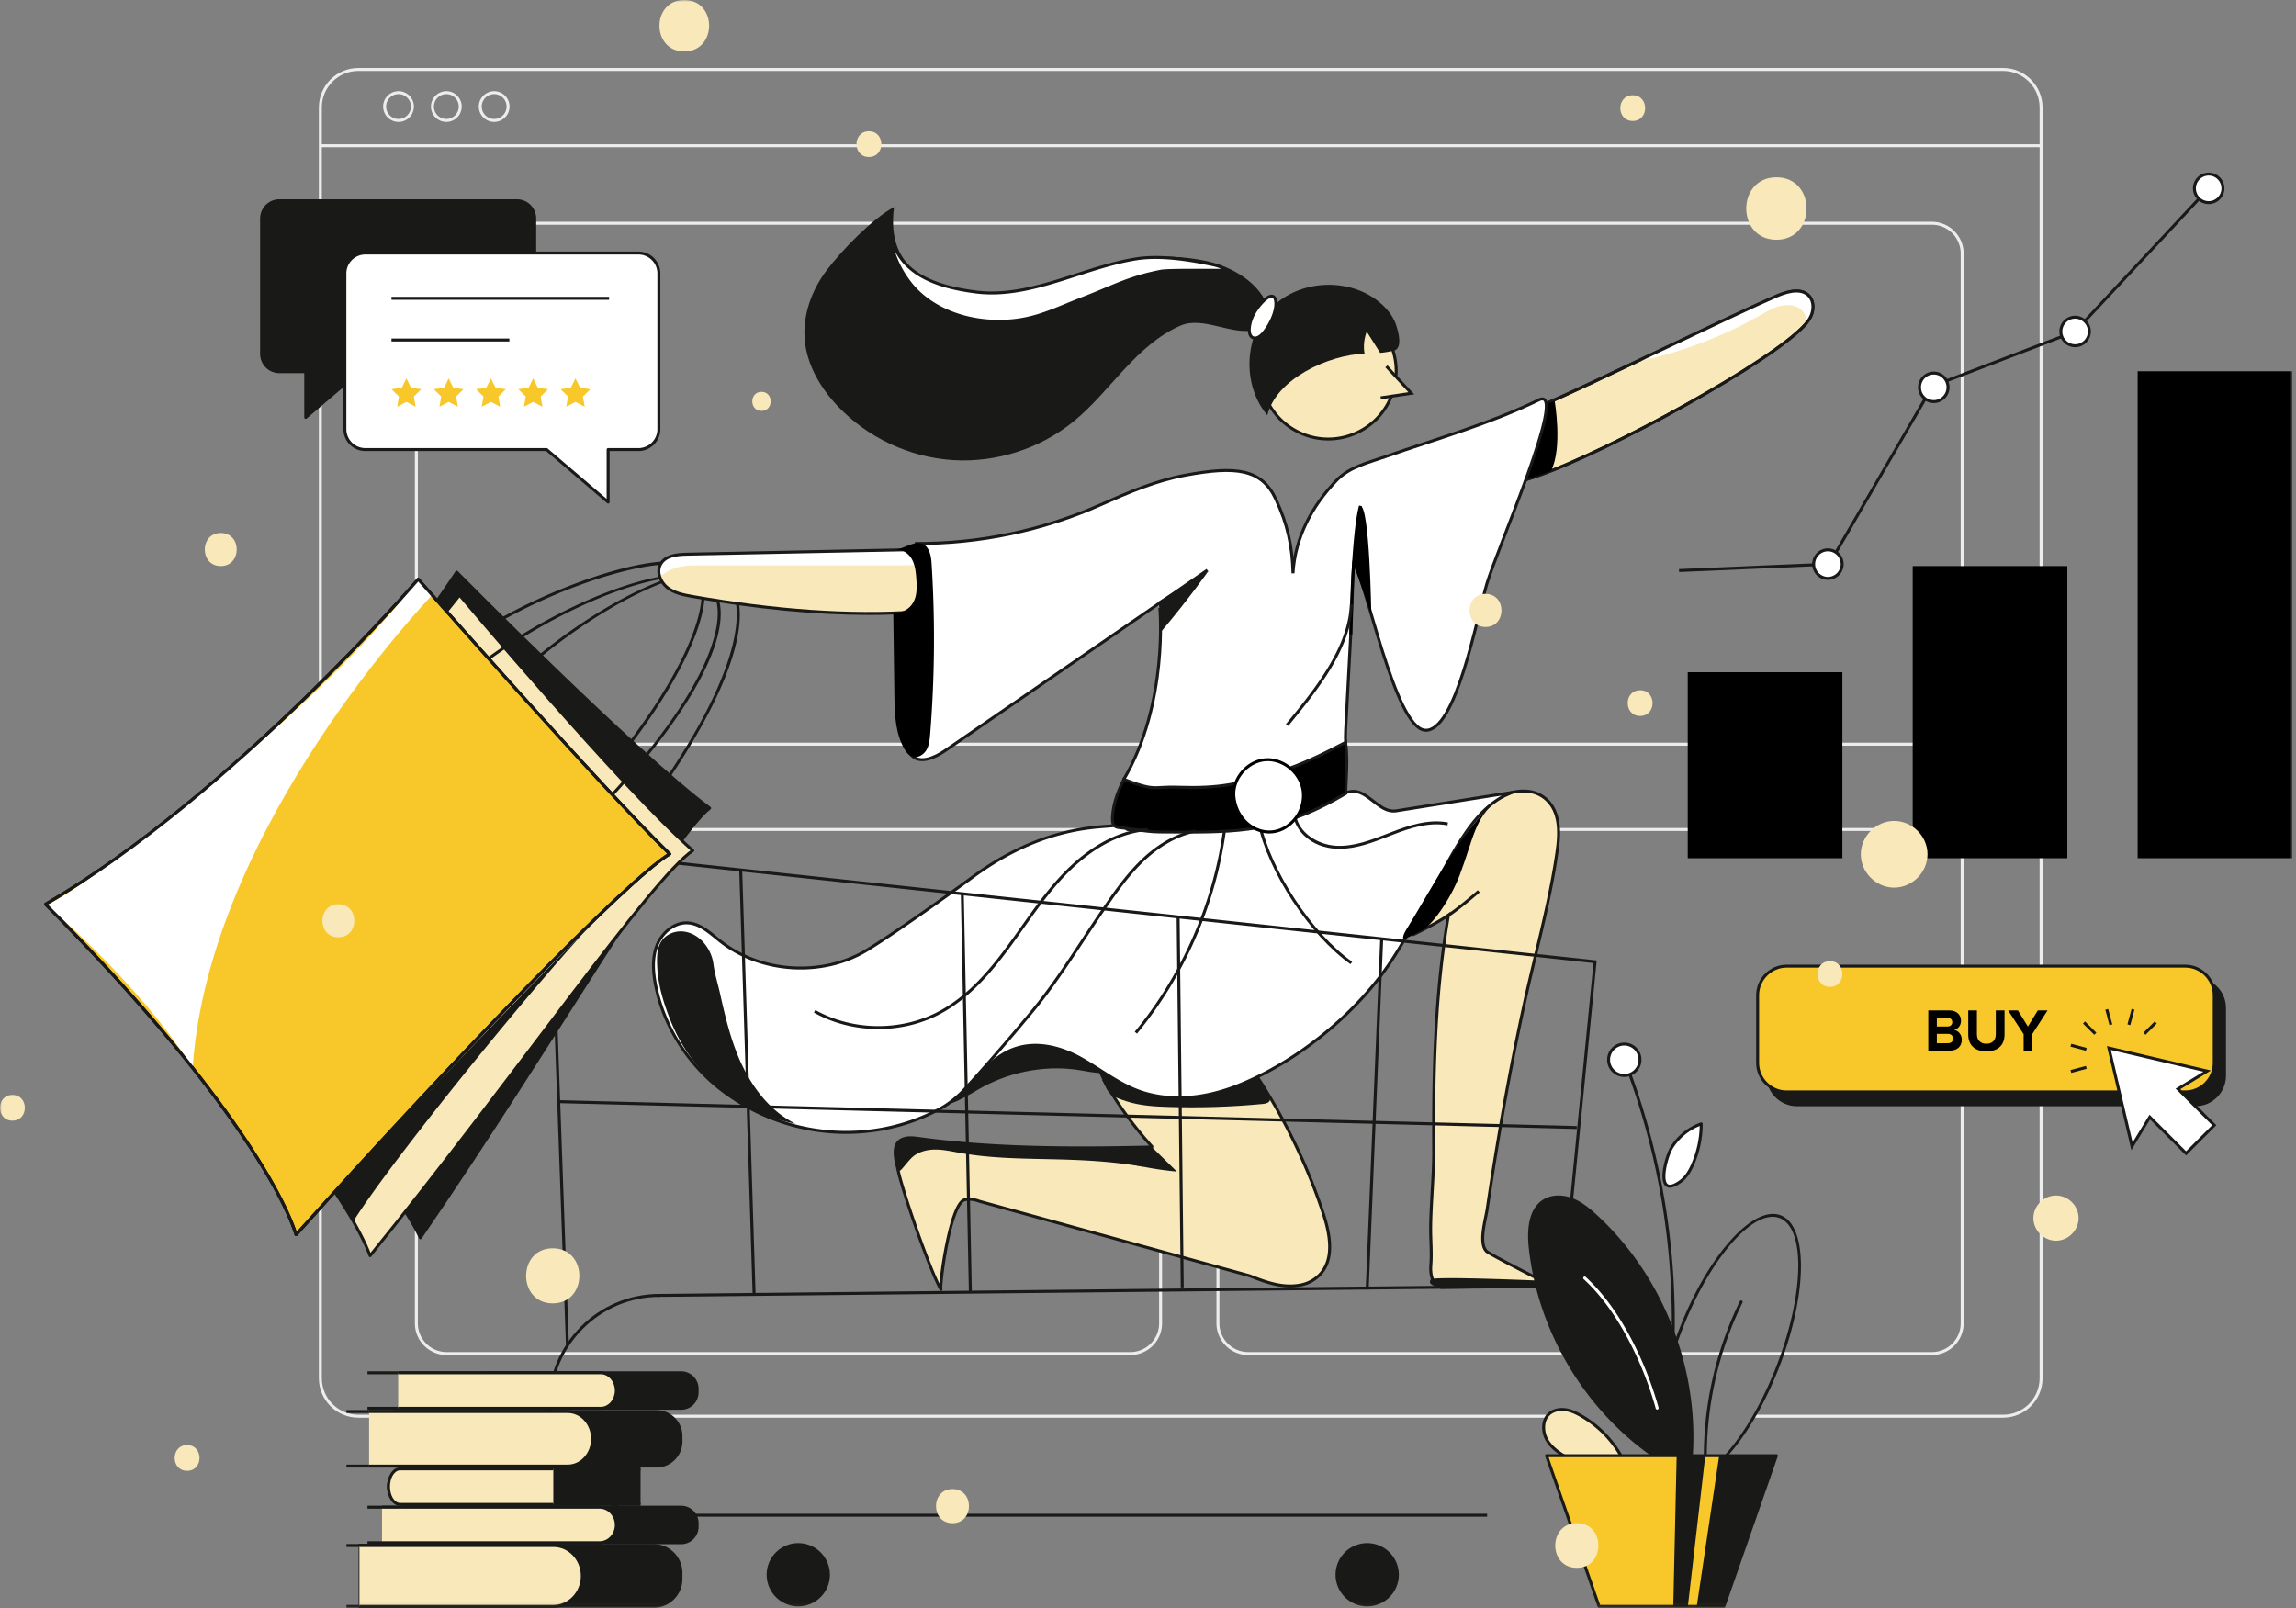 <?xml version="1.0" encoding="UTF-8"?> <svg xmlns="http://www.w3.org/2000/svg" xmlns:xlink="http://www.w3.org/1999/xlink" width="591" height="414"><rect width="100%" height="100%" fill="#808080" stroke="none"/><defs><path id="a" d="M0 413.901h590.043V0H0z"></path></defs><g fill="none" fill-rule="evenodd"><path d="M515.602 364.948h-64.185v-.76h64.185c5.18 0 9.395-4.214 9.395-9.394V27.653c0-5.18-4.214-9.394-9.395-9.394H92.232c-5.18 0-9.394 4.214-9.394 9.394v327.14c0 5.18 4.214 9.395 9.394 9.395h305.722v.76H92.232c-5.6 0-10.154-4.555-10.154-10.154V27.653c0-5.6 4.555-10.154 10.154-10.154h423.37c5.6 0 10.155 4.555 10.155 10.154v327.14c0 5.6-4.556 10.155-10.155 10.155" fill="#EDEDED"></path><mask id="b" fill="#fff"><use xlink:href="#a"></use></mask><path fill="#EDEDED" mask="url(#b)" d="M82.458 37.883h442.92v-.76H82.457zM102.58 24.227a3.201 3.201 0 00-3.198 3.197 3.201 3.201 0 003.197 3.197 3.2 3.2 0 003.197-3.197 3.2 3.2 0 00-3.197-3.197m0 7.154a3.962 3.962 0 01-3.957-3.957 3.962 3.962 0 013.957-3.957 3.961 3.961 0 013.957 3.957 3.961 3.961 0 01-3.957 3.957M114.89 24.227a3.201 3.201 0 00-3.198 3.197 3.201 3.201 0 003.197 3.197 3.201 3.201 0 003.198-3.197 3.201 3.201 0 00-3.198-3.197m0 7.154a3.962 3.962 0 01-3.957-3.957 3.962 3.962 0 013.957-3.957 3.962 3.962 0 013.958 3.957 3.962 3.962 0 01-3.958 3.957M127.2 24.227a3.201 3.201 0 00-3.198 3.197 3.201 3.201 0 003.197 3.197 3.201 3.201 0 003.198-3.197 3.201 3.201 0 00-3.198-3.197m0 7.154a3.962 3.962 0 01-3.957-3.957 3.962 3.962 0 013.957-3.957 3.962 3.962 0 013.958 3.957 3.962 3.962 0 01-3.958 3.957M114.973 57.848c-4.092 0-7.421 3.329-7.421 7.421v118.502c0 4.092 3.33 7.42 7.421 7.42H497.27c4.091 0 7.42-3.328 7.42-7.42V65.269c0-4.092-3.329-7.421-7.42-7.421H114.973zM497.27 191.952H114.973c-4.511 0-8.181-3.67-8.181-8.181V65.269c0-4.511 3.67-8.181 8.181-8.181H497.27c4.51 0 8.18 3.67 8.18 8.181v118.502c0 4.511-3.67 8.18-8.18 8.18zM114.973 213.916c-4.092 0-7.421 3.329-7.421 7.421v119.299c0 4.093 3.33 7.421 7.421 7.421h175.965c4.092 0 7.422-3.328 7.422-7.421V221.337c0-4.092-3.33-7.421-7.422-7.421H114.973zm175.965 134.901H114.973c-4.511 0-8.181-3.67-8.181-8.181V221.337c0-4.511 3.67-8.181 8.181-8.181h175.965c4.512 0 8.182 3.67 8.182 8.181v119.299c0 4.511-3.67 8.181-8.182 8.181zM321.304 213.916c-4.092 0-7.422 3.329-7.422 7.421v119.299c0 4.093 3.33 7.421 7.422 7.421h175.965c4.092 0 7.421-3.328 7.421-7.421V221.337c0-4.092-3.33-7.421-7.421-7.421H321.304zm175.965 134.901H321.304c-4.512 0-8.182-3.67-8.182-8.181V221.337c0-4.511 3.67-8.181 8.182-8.181h175.965c4.511 0 8.181 3.67 8.181 8.181v119.299c0 4.511-3.67 8.181-8.181 8.181z"></path><path d="M382.797 390.444h-213.01c-15.814 0-28.68-12.866-28.68-28.681 0-15.815 12.866-28.682 28.68-28.682v.76c-15.395 0-27.92 12.526-27.92 27.922 0 15.395 12.525 27.92 27.92 27.92h213.01v.76z" fill="#191918" mask="url(#b)"></path><path d="M175.323 362.533H125.37v-9.15h49.953a4.12 4.12 0 014.119 4.118v.914a4.119 4.119 0 01-4.12 4.118" fill="#191918" mask="url(#b)"></path><path d="M125.75 362.153h49.573a3.743 3.743 0 003.739-3.738v-.914a3.744 3.744 0 00-3.739-3.739H125.75v8.391zm49.573.76H124.99v-9.91h50.333a4.504 4.504 0 014.499 4.498v.914a4.503 4.503 0 01-4.499 4.498z" fill="#191918" mask="url(#b)"></path><path d="M154.07 362.913H94.59v-.76h59.48a4.2 4.2 0 004.195-4.195 4.2 4.2 0 00-4.196-4.196H94.59v-.76h59.48a4.962 4.962 0 014.955 4.956 4.96 4.96 0 01-4.956 4.955M101.155 363.365h67.808a6.318 6.318 0 016.319 6.32v1.401a6.318 6.318 0 01-6.319 6.319h-67.808" fill="#191918" mask="url(#b)"></path><path d="M168.963 377.785h-67.808v-.76h67.808a5.945 5.945 0 005.939-5.939v-1.402a5.945 5.945 0 00-5.939-5.939h-67.808v-.76h67.808a6.706 6.706 0 016.699 6.7v1.401a6.706 6.706 0 01-6.699 6.699" fill="#191918" mask="url(#b)"></path><path d="M145.504 377.785h-56.32v-.76h56.32c3.66 0 6.64-2.978 6.64-6.64 0-3.661-2.98-6.64-6.64-6.64h-56.32v-.76h56.32c4.08 0 7.4 3.32 7.4 7.4s-3.32 7.4-7.4 7.4M175.323 397.138H125.37v-9.151h49.953a4.12 4.12 0 014.119 4.118v.914a4.119 4.119 0 01-4.12 4.119" fill="#191918" mask="url(#b)"></path><path d="M125.75 396.758h49.573a3.743 3.743 0 003.739-3.739v-.914a3.743 3.743 0 00-3.739-3.738H125.75v8.39zm49.573.76H124.99v-9.911h50.333a4.504 4.504 0 014.499 4.498v.914a4.503 4.503 0 01-4.499 4.499z" fill="#191918" mask="url(#b)"></path><path d="M154.07 397.518H94.59v-.76h59.48a4.2 4.2 0 004.195-4.196 4.2 4.2 0 00-4.196-4.195H94.59v-.76h59.48a4.96 4.96 0 014.955 4.955 4.961 4.961 0 01-4.956 4.956M164.884 378.12h-60.31a4.575 4.575 0 100 9.152h60.31" fill="#191918" mask="url(#b)"></path><path d="M164.884 387.652h-60.31a4.961 4.961 0 01-4.957-4.956 4.961 4.961 0 014.956-4.956h60.31v.76h-60.31a4.2 4.2 0 00-4.196 4.196 4.201 4.201 0 004.196 4.196h60.31v.76zM168.23 413.521H92.683v-15.668h75.547a7.052 7.052 0 017.052 7.052v1.564a7.052 7.052 0 01-7.052 7.052" fill="#191918" mask="url(#b)"></path><path d="M93.062 413.141h75.168a6.68 6.68 0 006.672-6.672v-1.564a6.68 6.68 0 00-6.672-6.672H93.062v14.908zm75.168.76H92.302v-16.428h75.928c4.098 0 7.432 3.334 7.432 7.432v1.564c0 4.098-3.334 7.432-7.432 7.432z" fill="#191918" mask="url(#b)"></path><path d="M142.051 413.901H89.183v-.76h52.868c4.11 0 7.454-3.344 7.454-7.454 0-4.11-3.344-7.454-7.454-7.454H89.183v-.76h52.868c4.53 0 8.214 3.685 8.214 8.214 0 4.53-3.685 8.214-8.214 8.214" fill="#191918" mask="url(#b)"></path><path d="M102.493 353.383h52.14c2.216 0 4.012 2.048 4.012 4.576 0 2.526-1.796 4.575-4.012 4.575h-52.14" fill="#F9E8B9" mask="url(#b)"></path><path d="M154.634 362.913h-52.14v-.76h52.14c2.001 0 3.63-1.881 3.63-4.195 0-2.313-1.629-4.196-3.63-4.196h-52.14v-.76h52.14c2.42 0 4.39 2.224 4.39 4.956s-1.97 4.955-4.39 4.955" fill="#191918" mask="url(#b)"></path><path d="M95.006 363.365h51.144c3.52 0 6.375 3.143 6.375 7.02s-2.855 7.02-6.375 7.02H95.006" fill="#F9E8B9" mask="url(#b)"></path><path d="M146.15 377.785H95.006v-.76h51.144c3.306 0 5.994-2.978 5.994-6.64 0-3.661-2.688-6.64-5.994-6.64H95.006v-.76h51.144c3.724 0 6.754 3.32 6.754 7.4s-3.03 7.4-6.754 7.4" fill="#191918" mask="url(#b)"></path><path d="M142.423 378.12H102.99c-1.652 0-2.991 2.049-2.991 4.576 0 2.527 1.339 4.575 2.991 4.575h39.434" fill="#F9E8B9" mask="url(#b)"></path><path d="M142.423 387.651H102.99c-1.859 0-3.371-2.223-3.371-4.955s1.512-4.955 3.371-4.955h39.434v.76H102.99c-1.44 0-2.611 1.882-2.611 4.195 0 2.313 1.172 4.195 2.611 4.195h39.434v.76z" fill="#191918" mask="url(#b)"></path><path d="M98.333 387.987h56.003c2.38 0 4.308 2.048 4.308 4.575s-1.928 4.576-4.308 4.576H98.333" fill="#F9E8B9" mask="url(#b)"></path><path d="M154.337 397.518H98.334v-.76h56.003c2.166 0 3.927-1.883 3.927-4.196 0-2.313-1.761-4.195-3.927-4.195H98.334v-.76h56.003c2.584 0 4.687 2.223 4.687 4.955 0 2.733-2.103 4.956-4.687 4.956" fill="#191918" mask="url(#b)"></path><path d="M92.511 397.853h49.97c4.09 0 7.404 3.508 7.404 7.834s-3.314 7.835-7.404 7.835h-49.97" fill="#F9E8B9" mask="url(#b)"></path><path d="M142.481 413.901h-49.97v-.76h49.97c3.873 0 7.024-3.344 7.024-7.454 0-4.11-3.151-7.454-7.024-7.454h-49.97v-.76h49.97c4.292 0 7.784 3.685 7.784 8.214 0 4.53-3.492 8.214-7.784 8.214" fill="#191918" mask="url(#b)"></path><path d="M363.57 240.69c4.233-2.056 7.492-3.834 9.284-5.15-3.502 20.115-3.942 40.565-3.81 60.93.037 5.827-.824 14.483-.786 20.31.018 2.875.282 5.868.056 8.734-.184 2.336.146 4.988 2.632 5.892l28.782-.271s-16.229-8.172-17.087-9.022c-2.099-2.083-.22-8.298.155-10.821a933.31 933.31 0 012.837-17.94c1.992-11.827 4.236-23.613 6.805-35.329 2.845-12.966 6.512-25.797 8.372-38.954.629-4.452.81-9.46-2.245-12.757-1.855-2-4.834-3.378-9.379-2.327l-12.363 5.28" fill="#F9E8B9" mask="url(#b)"></path><path d="M370.88 331.786l-.064-.023c-2.177-.791-3.147-2.904-2.88-6.278.148-1.894.08-3.879.015-5.798-.033-.975-.067-1.946-.073-2.904-.02-2.927.191-6.616.393-10.185.202-3.552.411-7.226.393-10.126-.125-19.282.237-39.893 3.661-60.102-1.82 1.21-4.704 2.775-8.588 4.663l-.333-.684c4.432-2.154 7.535-3.874 9.225-5.116l.762-.56-.163.932c-3.558 20.437-3.93 41.33-3.804 60.862.018 2.924-.19 6.61-.394 10.174-.202 3.557-.41 7.235-.392 10.137.006.95.04 1.915.073 2.883.066 1.94.135 3.947-.018 5.883-.236 3 .523 4.794 2.32 5.48l27.148-.254c-4.111-2.08-15.036-7.641-15.788-8.388-1.84-1.826-.946-6.178-.294-9.355.146-.706.27-1.316.342-1.791a934.87 934.87 0 012.837-17.947c2.105-12.497 4.333-24.06 6.81-35.347.888-4.051 1.873-8.155 2.825-12.123 2.096-8.737 4.264-17.771 5.54-26.803.578-4.092.858-9.204-2.147-12.446-2.148-2.316-5.263-3.081-9.014-2.214l-12.3 5.259-.299-.7 12.364-5.28c5.156-1.198 8.174.656 9.806 2.419 3.222 3.477 2.945 8.81 2.343 13.069-1.282 9.067-3.454 18.12-5.555 26.873-.95 3.965-1.935 8.065-2.822 12.108-2.473 11.277-4.698 22.826-6.802 35.31a941.053 941.053 0 00-2.835 17.933c-.074.496-.2 1.116-.348 1.833-.583 2.837-1.464 7.126.085 8.663.597.592 10.489 5.678 16.99 8.952l1.4.705-30.419.286z" fill="#191918" mask="url(#b)"></path><path d="M299.547 295.807l-3.066-.547s-10.312-11.116-11.387-16.569c-1.074-5.452 41.334 3.06 41.334 3.06l1.579 8.052-28.46 6.004z" fill="#F9E8B9" mask="url(#b)"></path><path d="M306.784 305.323c-8.782-6.86-17.2-16.805-23.095-27.284l.662-.373c5.848 10.396 14.195 20.258 22.9 27.058l-.467.599z" fill="#191918" mask="url(#b)"></path><path d="M296.48 295.26c-18.382.424-39.885.564-59.97-2.178-1.46-.199-3.02-.381-4.348.255-2.828 1.352-1.498 5.494-1.017 7.787 1.095 5.226 8.15 25.914 11.052 30.803-.399-.798 2.32-22.39 6.216-23.11 1.24-.228 2.52-.04 3.696.417l69.526 19.172c4.195 1.631 8.5 3.287 13.178 2.37a9.214 9.214 0 003.127-1.214c5.95-3.738 4.656-11.195 2.696-17.117a150.982 150.982 0 00-18.028-36.773" fill="#F9E8B9" mask="url(#b)"></path><path d="M242.22 332.323a.415.415 0 01-.349-.202c-2.838-4.78-9.95-25.44-11.098-30.919-.051-.245-.113-.512-.177-.794-.555-2.42-1.395-6.076 1.402-7.415 1.37-.655 2.878-.518 4.563-.287 19.574 2.672 40.36 2.624 59.91 2.175.214.009.384.16.39.37a.38.38 0 01-.372.39c-19.577.451-40.403.497-60.03-2.182-1.566-.214-2.954-.345-4.134.22-2.247 1.075-1.52 4.245-.988 6.559.066.287.128.558.18.808 1.055 5.033 7.164 22.941 10.302 29.358.276-4.248 2.048-15.106 4.287-19.605.717-1.439 1.449-2.21 2.238-2.356 1.232-.228 2.583-.076 3.903.437l69.489 19.16c4.15 1.61 8.404 3.264 13.004 2.364a8.795 8.795 0 002.998-1.164c4.488-2.82 5.318-8.274 2.537-16.676a150.395 150.395 0 00-17.983-36.68.381.381 0 01.631-.424 151.137 151.137 0 0118.073 36.866c2.907 8.782 1.973 14.525-2.854 17.558a9.53 9.53 0 01-3.255 1.265c-4.816.946-9.176-.75-13.39-2.388l-69.49-19.16c-1.226-.476-2.432-.612-3.526-.41-.37.069-.787.442-1.203 1.078-3.075 4.698-4.933 20.639-4.725 21.529.092.182.014.384-.165.483a.356.356 0 01-.167.042" fill="#191918" mask="url(#b)"></path><path d="M294.343 300.356c-1.369-1.4-4.782-3.412-6.635-4.046-.88-.3-1.766-.575-2.652-.852-15.546.164-32.497-.184-48.547-2.375-1.46-.2-3.018-.383-4.347.254-2.827 1.352-1.497 5.494-1.017 7.786.244 1.167 1.48-.933 3.307-2.873 1.44-1.528 3.597-2.215 5.695-2.313 2.099-.099 4.181.326 6.246.713 15.28 2.86 29.64.517 47.95 3.706M277.806 275.476c2.312.362 4.64.932 6.963.666 2.326-.264 4.72-1.603 5.401-3.843.588-1.94-.274-4.102-1.712-5.533-1.437-1.43-3.364-2.253-5.285-2.904-9.294-3.148-19.682-2.948-28.847.558-2.724 1.043-5.424 2.431-7.266 4.694-1.757 2.158-2.585 4.953-2.816 7.725-.122 1.469-2.427 7.008-.179 7.283 1.422.174 6.924-3.206 8.312-3.98a40.543 40.543 0 0115.857-4.94 38.438 38.438 0 019.572.274" fill="#191918" mask="url(#b)"></path><path d="M300.765 284.962c8.107.248 16.23-.012 24.305-.78.73-.07 1.621-.27 1.816-.977.14-.506-.165-1.018-.457-1.454l-3.144-4.696c-.265-.395-.54-.802-.939-1.062-.887-.579-2.058-.266-3.071.042-11.26 3.427-26.684-1.786-38.207-4.187-.227-.047 3.53 7.905 3.612 8.088.262.587.685 1.226 1.175 1.655 1.068.937 2.74 1.47 4.063 1.898 3.491 1.132 7.203 1.362 10.847 1.473" fill="#191918" mask="url(#b)"></path><path d="M366.22 207.642l22.967-3.657c-7.842 2.98-12.536 10.84-16.628 18.163-2.81 5.031-5.622 10.062-8.433 15.092-2.092 3.744-4.188 7.493-6.608 11.033-9.126 13.349-23.86 25.167-38.883 31.175-8.233 3.294-17.677 4.445-25.952 1.259-5.23-2.014-9.678-5.609-14.585-8.315-6.623-3.654-14.457-4.917-20.943-.331-5.444 3.85-9.114 10.046-15.016 13.267-17.89 9.766-40.026 7.598-56.045-4.463-8.768-6.603-15.178-16.403-17.325-27.201-.685-3.446-.942-7.124.366-10.384 1.308-3.26 4.534-5.953 8.037-5.696 3.227.238 5.747 2.731 8.29 4.731 10.53 8.28 26.256 9.223 37.7 2.26 7.008-4.265 20.722-14.045 27.334-18.901 18.547-13.623 33.526-12.58 36.291-13.169 2.254-.48 4.628-4.307 6.895-4.88 3.295-.836-3.064-.953.287-1.52 6.535-1.102 13.14-1.765 19.755-2.16 6.65-.398 13.31-.526 19.971-.56 4.462-.023 9.378 1.358 13.75.425 4.543-.97 7.377 5.647 11.997 4.911l6.778-1.08" fill="#FFF" mask="url(#b)"></path><path d="M176.7 237.947c-3.295 0-6.096 2.692-7.212 5.474-1.08 2.692-1.19 5.924-.346 10.169 2.085 10.488 8.347 20.319 17.18 26.971 16.278 12.256 38.115 13.997 55.636 4.433 3.242-1.77 5.864-4.519 8.4-7.178 2.037-2.135 4.142-4.343 6.577-6.065 7.928-5.605 16.777-2.213 21.346.307 1.79.987 3.539 2.105 5.232 3.186 2.953 1.887 6.006 3.837 9.306 5.107 7.406 2.853 16.523 2.405 25.675-1.255 14.85-5.94 29.684-17.834 38.71-31.037 2.418-3.536 4.539-7.332 6.59-11.004l8.433-15.093c3.959-7.085 8.061-13.718 14.322-17.172l-20.269 3.227-6.778 1.08c-2.445.392-4.39-1.118-6.266-2.577-1.847-1.435-3.595-2.79-5.712-2.339-2.79.596-5.797.27-8.707-.048-1.704-.185-3.46-.384-5.12-.37-8.02.043-14.172.215-19.95.561-7.186.43-13.601 1.13-19.607 2.139.525.15.904.317.9.707-.002.42-.465.62-1.265.823-1.024.259-2.15 1.318-3.241 2.342-1.191 1.12-2.422 2.277-3.667 2.542-.44.094-1.136.146-2.097.217-5.5.412-18.378 1.375-34.049 12.885-7.245 5.322-20.51 14.752-27.361 18.92-11.508 7.002-27.546 6.04-38.132-2.285-.391-.308-.783-.627-1.175-.947-2.112-1.726-4.296-3.51-6.909-3.704a6.239 6.239 0 00-.444-.016m41.08 53.936c-11.234 0-22.493-3.62-31.914-10.715-8.982-6.763-15.35-16.761-17.47-27.43-.873-4.396-.75-7.764.387-10.6 1.269-3.163 4.574-6.214 8.417-5.933 2.853.21 5.13 2.072 7.334 3.873.389.317.776.633 1.163.938 10.348 8.138 26.019 9.076 37.268 2.234 6.83-4.156 20.073-13.57 27.307-18.883 15.846-11.64 29.356-12.65 34.442-13.03.896-.067 1.603-.12 1.994-.203 1.037-.221 2.19-1.305 3.306-2.352 1.16-1.091 2.36-2.219 3.574-2.527a7.95 7.95 0 00.287-.077c-.093-.027-.184-.051-.26-.07-.612-.165-1.053-.283-1.033-.7.02-.425.537-.543 1.324-.676 6.063-1.023 12.538-1.732 19.795-2.166 5.793-.347 11.959-.52 19.992-.561 1.714.009 3.48.186 5.207.373 2.848.31 5.794.63 8.465.06 2.47-.528 4.436 1.003 6.338 2.482 1.828 1.421 3.557 2.763 5.68 2.426l6.778-1.08.059.376-.06-.375 22.967-3.657a.373.373 0 01.427.277.38.38 0 01-.232.453c-7.477 2.842-12.039 10.132-16.431 17.993l-8.433 15.092c-2.06 3.687-4.19 7.499-6.626 11.063-9.107 13.32-24.073 25.32-39.057 31.313-9.33 3.733-18.644 4.18-26.229 1.26-3.371-1.298-6.457-3.27-9.442-5.176-1.683-1.075-3.423-2.186-5.19-3.161-4.414-2.435-12.953-5.717-20.54-.353-2.375 1.68-4.455 3.861-6.466 5.97-2.576 2.701-5.24 5.494-8.586 7.32-7.637 4.17-16.083 6.222-24.541 6.222" fill="#191918" mask="url(#b)"></path><path fill="#191918" mask="url(#b)" d="M145.682 346.346l-4.591-128.105.436.046 269.469 28.953-.037.375-8.26 83.8-.342.004-233.05 2.423-.008-.76 232.71-2.42 8.157-82.746-268.284-28.826 4.56 127.229z"></path><path fill="#191918" mask="url(#b)" d="M405.87 290.632l-262.066-6.661.019-.76 262.066 6.661z"></path><path fill="#191918" mask="url(#b)" d="M193.726 333.074l-3.43-108.741.76-.024 3.43 108.742zM249.388 332.39l-2.071-102.556.76-.015 2.07 102.555zM303.936 331.41l-1.06-95.277.76-.008 1.06 95.276zM352.301 331.943l-.76-.031 3.73-90.141.76.031zM164.179 211.457a.38.38 0 01-.303-.609c25.936-34.431 26.484-50.493 25.517-55.8-.54-2.959-1.88-5.135-3.982-6.465-8.146-5.16-37.884 10.699-56.815 30.303a.38.38 0 11-.547-.528c19.135-19.816 49.366-35.737 57.769-30.418 2.288 1.45 3.743 3.795 4.322 6.972 2.084 11.426-7.267 31.98-25.658 56.394a.38.38 0 01-.303.151"></path><path d="M182.663 208.039c-9.932 7.822-40.58 61.192-74.461 110.59-6.115-12.952-28.276-39.893-74.934-75.99 44.248-34.205 84.289-95.358 84.289-95.358s45.479 46.068 65.106 60.758" fill="#191918" mask="url(#b)"></path><path d="M117.557 147.28s-40.04 61.154-84.29 95.359c46.66 36.097 68.82 63.038 74.935 75.99 33.88-49.398 64.529-102.767 74.461-110.59-19.627-14.69-65.106-60.758-65.106-60.758z" stroke="#191918" stroke-width=".76" stroke-linecap="round" stroke-linejoin="round" mask="url(#b)"></path><path d="M178.326 218.957c-10.527 7.004-45.344 57.753-83.064 104.283-5.059-13.399-24.996-42.025-68.62-81.736 46.842-30.558 91.642-88.315 91.642-88.315s41.651 49.556 60.042 65.768" fill="#F9E8B9" mask="url(#b)"></path><path d="M118.284 153.189s-44.8 57.757-91.642 88.315c43.624 39.712 63.561 68.338 68.62 81.737 37.72-46.531 72.537-97.28 83.064-104.284-18.39-16.211-60.042-65.768-60.042-65.768z" stroke="#191918" stroke-width=".76" stroke-linecap="round" stroke-linejoin="round" mask="url(#b)"></path><path d="M172.358 219.832c-10.861 6.473-56.16 53.388-96.144 97.989-4.388-13.634-22.878-43.215-64.478-85.043 48.301-28.194 95.915-83.657 95.915-83.657s47.144 53.617 64.707 70.711" fill="#F8C82B" mask="url(#b)"></path><path d="M107.65 149.121s-47.612 55.462-95.913 83.657c41.598 41.828 60.089 71.41 64.477 85.042 39.984-44.6 85.283-91.514 96.144-97.987-17.564-17.095-64.707-70.712-64.707-70.712z" stroke="#191918" stroke-width=".76" stroke-linecap="round" stroke-linejoin="round" mask="url(#b)"></path><path d="M152.877 209.98a.38.38 0 01-.273-.643c29.936-31.017 32.437-46.892 32.122-52.278-.175-3.003-1.24-5.326-3.165-6.903-7.459-6.112-38.905 6.007-60.082 23.16a.381.381 0 01-.534-.056.381.381 0 01.057-.535c21.405-17.338 53.35-29.457 61.042-23.156 2.095 1.717 3.253 4.222 3.44 7.446.678 11.594-11.108 30.858-32.334 52.85a.375.375 0 01-.273.115" fill="#191918" mask="url(#b)"></path><path d="M157.48 197.637a.379.379 0 01-.294-.621c9.242-11.272 16.459-22.573 20.32-31.821 3.845-9.214 4.123-15.797.779-18.537-5.708-4.678-32.673 3.079-52.458 15.092a.38.38 0 01-.395-.649c18.532-11.253 46.782-20.4 53.335-15.031 3.679 3.014 3.485 9.729-.56 19.418-3.89 9.315-11.146 20.683-20.432 32.01a.378.378 0 01-.294.139" fill="#191918" mask="url(#b)"></path><path d="M236.175 141.458l-59.413 1.204c-2.5.051-5.454.355-6.693 2.528-1.132 1.984-.102 4.64 1.69 6.055 1.794 1.415 4.134 1.887 6.384 2.284 18.456 3.252 45.471 5.593 64.167 4.298" fill="#F9E8B9" mask="url(#b)"></path><path d="M170.069 145.19c-.549.962-.586 2.081-.278 3.141.743-.325 1.451-.86 1.986-1.188 2.399-1.475 5.011-1.597 7.761-1.598 17.732-.002 35.464-.005 53.197-.006 1.05 0 2.12-.01 3.145-.2l.294-3.88-59.412 1.203c-2.5.05-5.454.355-6.693 2.528" fill="#FFF" mask="url(#b)"></path><path d="M223.688 158.295c-13.74 0-29.024-1.47-45.611-4.392-2.417-.426-4.738-.927-6.553-2.36-1.87-1.475-3.049-4.325-1.785-6.54 1.31-2.298 4.28-2.665 7.015-2.72l59.413-1.205.015.76-59.412 1.204c-2.521.052-5.249.37-6.37 2.336-1.062 1.86-.023 4.292 1.595 5.569 1.676 1.323 3.895 1.799 6.214 2.208 21.514 3.79 40.824 5.13 57.4 3.983l.051.758c-3.846.266-7.84.4-11.972.4" fill="#191918" mask="url(#b)"></path><path d="M172.358 219.832c-10.861 6.473-56.16 53.388-96.144 97.989-4.388-13.634-22.878-43.215-64.478-85.043 48.301-28.194 95.915-83.657 95.915-83.657s47.144 53.617 64.707 70.711" fill="#F8C82B" mask="url(#b)"></path><path d="M107.65 149.121s-47.612 55.462-95.913 83.657c41.598 41.828 60.089 71.41 64.477 85.042 39.984-44.6 85.283-91.514 96.144-97.987-17.564-17.095-64.707-70.712-64.707-70.712z" stroke="#191918" stroke-width=".76" stroke-linecap="round" stroke-linejoin="round" mask="url(#b)"></path><path d="M358.232 101.76a17.44 17.44 0 01-10.977 10.408c-9.187 2.956-19.03-2.096-21.987-11.284-2.955-9.187 2.097-19.03 11.285-21.986 9.187-2.955 19.031 2.096 21.986 11.284.76 2.364.99 4.77.757 7.092" fill="#F9E8B9" mask="url(#b)"></path><path d="M341.916 113.39c-7.548 0-14.577-4.828-17.01-12.39a17.737 17.737 0 011.113-13.62 17.738 17.738 0 0110.417-8.844 17.735 17.735 0 0113.62 1.113 17.734 17.734 0 018.845 10.417 17.73 17.73 0 01.773 7.247l-.756-.076a16.975 16.975 0 00-.74-6.939 16.98 16.98 0 00-8.468-9.974 16.986 16.986 0 00-13.04-1.065 16.983 16.983 0 00-9.975 8.468 16.98 16.98 0 00-1.065 13.04 16.984 16.984 0 008.468 9.975 16.976 16.976 0 0013.04 1.064 17.025 17.025 0 0010.74-10.181l.71.271a17.782 17.782 0 01-11.216 10.634c-1.811.582-3.649.86-5.456.86" fill="#191918" mask="url(#b)"></path><path fill="#F9E8B9" mask="url(#b)" d="M356.866 94.295l6.418 6.942-7.88 1.174"></path><path fill="#191918" mask="url(#b)" d="M355.46 102.787l-.112-.752 7.169-1.068-5.93-6.413.558-.516 6.907 7.469zM326.213 106.899c-6.538-7.76-6.032-20.5 1.102-27.717 7.132-7.217 19.865-7.873 27.702-1.427 1.84 1.514 3.443 3.399 4.253 5.64.81 2.241 1.795 6.368-.531 6.884-2.237.496-3.482.559-3.482.559l-3.446-5.468s-1.16 2.699-.563 5.656c-9.369.353-22.724 6.504-25.035 15.873"></path><path d="M292.534 66.626c-14.023 2.224-27.351 10.369-41.43 8.524-10.152-1.33-23.237-4.883-20.978-21.857-5.664 3.057-13.514 11.204-17.382 16.35-3.868 5.145-6.201 11.619-5.587 18.026.617 6.42 4.104 12.285 8.549 16.958 7.669 8.064 18.443 13.1 29.549 13.81 11.106.709 22.433-2.913 31.067-9.936 4.814-3.915 8.75-8.777 12.97-13.325 4.223-4.547 8.882-8.892 14.575-11.36 5.693-2.469 13.03 2.424 18.812 1.19 4.556-.973 4.416-5.571 2.222-8.915-3.473-5.294-10.193-8.034-14.366-8.9-5.911-1.229-12.033-1.511-18.002-.565" fill="#191918" mask="url(#b)"></path><path d="M257.449 82.717c8.516-.08 13.321-2.843 21.267-5.91 7.946-3.068 11.7-5.327 20.056-6.975 2.16-.426 14.834-.164 17.049-.295-1.357-.927-3.29-1.33-4.017-1.48-5.911-1.229-13.302-2.377-19.27-1.43-14.023 2.223-27.351 10.368-41.43 8.523-9.47-1.24-22.362-4.603-22.101-18.802-.679 5.911 1.81 12.313 5.61 16.934 5.407 6.581 14.318 9.514 22.836 9.435" fill="#FFF" mask="url(#b)"></path><path d="M230.273 64.493a25.655 25.655 0 004.634 8.549c4.794 5.834 13.077 9.296 22.203 9.296h.335c6.83-.064 11.275-1.885 16.903-4.188a217.854 217.854 0 014.232-1.698c2.152-.83 3.961-1.588 5.711-2.32 4.628-1.936 8.283-3.465 14.407-4.673 1.423-.28 7.104-.268 11.67-.264 1.539.003 2.95.006 3.987-.004-1.047-.433-2.128-.658-2.626-.762-5.23-1.087-12.898-2.414-19.136-1.428-5.233.83-10.458 2.518-15.511 4.15-8.43 2.724-17.141 5.54-26.027 4.376-4.11-.539-10.124-1.601-14.854-4.598-2.688-1.702-4.667-3.854-5.928-6.436m26.838 18.605c-9.352 0-17.853-3.565-22.793-9.575-4.152-5.05-6.333-11.648-5.693-17.218l.758.05c-.256 13.918 12.303 17.178 21.772 18.418 8.7 1.14 17.343-1.648 25.693-4.344 5.081-1.642 10.335-3.339 15.626-4.178 6.355-1.008 14.121.335 19.407 1.433.75.156 2.736.57 4.154 1.54l.918.626-1.11.066c-.807.048-2.97.043-5.476.04-4.3-.007-10.173-.017-11.522.249-6.05 1.193-9.673 2.709-14.26 4.627a209.792 209.792 0 01-5.732 2.329c-1.503.58-2.894 1.15-4.217 1.692-5.703 2.335-10.208 4.18-17.183 4.244h-.342" fill="#191918" mask="url(#b)"></path><path d="M324.159 86.647c-1.088.707-2.196.45-2.505-.894-.281-1.221.142-3.083.866-4.575 1.327-2.73 5.225-7.009 5.823-3.778.54 2.919-2.223 7.972-4.184 9.247" fill="#FFF" mask="url(#b)"></path><path d="M327.336 76.622c-1.115 0-3.462 2.638-4.475 4.721-.743 1.533-1.08 3.27-.836 4.325.075.33.25.758.646.918.347.139.814.046 1.28-.258 1.81-1.176 4.53-6.093 4.019-8.859-.097-.522-.281-.805-.548-.841a.636.636 0 00-.086-.006m-4.314 10.79c-.221 0-.435-.04-.636-.122-.545-.22-.938-.736-1.102-1.452-.284-1.23.068-3.124.894-4.827.933-1.918 3.584-5.38 5.346-5.136.432.058.99.358 1.192 1.456.58 3.132-2.291 8.296-4.35 9.635-.454.295-.913.445-1.344.445" fill="#191918" mask="url(#b)"></path><path d="M398.026 103.865c11.087-4.76 48.242-22.919 59.328-27.678 2.755-1.183 6.403-2.188 8.373.07 1.173 1.346 1.165 3.422.435 5.052-.73 1.63-2.056 2.906-3.38 4.104-12.109 10.954-54.954 34.013-70.72 38.259" fill="#F9E8B9" mask="url(#b)"></path><path d="M392.161 124.039l-.198-.735c15.856-4.27 58.721-27.458 70.564-38.172 1.335-1.208 2.59-2.42 3.289-3.979.62-1.385.746-3.36-.376-4.646-1.422-1.631-4.092-1.621-7.935.03-5.538 2.376-17.796 8.2-29.651 13.832-11.862 5.635-24.128 11.462-29.678 13.845l-.3-.699c5.538-2.376 17.796-8.2 29.65-13.832 11.863-5.636 24.129-11.463 29.679-13.845 4.18-1.795 7.145-1.738 8.808.17 1.342 1.54 1.216 3.85.496 5.456-.758 1.692-2.131 3.018-3.473 4.231-11.896 10.762-54.95 34.055-70.875 38.344" fill="#191918" mask="url(#b)"></path><path d="M465.726 76.257c-1.97-2.259-5.618-1.252-8.372-.07-6.461 2.774-21.772 10.097-35.621 16.668.421.034.999-.066 1.603-.203a109.549 109.549 0 0019.478-6.365 108.67 108.67 0 0010.402-5.196c1.415-.804 2.826-1.646 4.375-2.144 1.549-.499 3.277-.627 4.78-.001 1.501.626 2.698 2.122 2.647 3.748a5.784 5.784 0 001.4-2.08c.452-1.492.321-3.196-.692-4.357" fill="#FFF" mask="url(#b)"></path><path d="M392.161 124.039l-.198-.735c15.856-4.27 58.721-27.458 70.564-38.172 1.335-1.208 2.59-2.42 3.289-3.979.62-1.385.746-3.36-.376-4.646-1.422-1.631-4.092-1.621-7.935.03-5.538 2.376-17.796 8.2-29.651 13.832-11.862 5.635-24.128 11.462-29.678 13.845l-.3-.699c5.538-2.376 17.796-8.2 29.65-13.832 11.863-5.636 24.129-11.463 29.679-13.845 4.18-1.795 7.145-1.738 8.808.17 1.342 1.54 1.216 3.85.496 5.456-.758 1.692-2.131 3.018-3.473 4.231-11.896 10.762-54.95 34.055-70.875 38.344" fill="#191918" mask="url(#b)"></path><path d="M398.51 103.838c.014-.076 1.663-.593 1.663-.593s2.122 11.996-.96 18.06c-4.859 1.695-7.15 2.366-7.15 2.366s4.715-12.133 5.117-14.73c.403-2.598 1.33-5.103 1.33-5.103" fill="#000" mask="url(#b)"></path><path d="M297.947 155.602a31110.497 31110.497 0 00-23.556 16.219c-10.372 7.13-20.742 14.27-31.114 21.409-2.595 1.772-6.315 3.491-8.557 1.293-1.365-1.345-1.365-3.513-1.271-5.431.604-12.404 3.366-24.807 3.982-37.2.186-3.992-1.783-7.995-1.585-11.987 16.26.073 32.54-3.335 47.404-9.944 7.099-3.158 14.238-6.223 21.878-7.64 12.999-2.408 19.627-1.657 23.286 6.192 2.96 6.327 4.253 12.08 4.41 19.064.541-9.256 4.877-17.303 11.193-23.9 3.284-3.44 8.027-4.535 12.466-6.077 13.3-4.649 26.934-8.485 39.671-14.676 7.745-3.773-10.85 38.576-13.435 47.352-2.575 8.777-7.995 38.222-15.875 37.7-7.88-.52-15.333-39.514-18.428-42.828-.177 2.064-.49 13.946-.72 18.136-.436 8.234-.874 16.469-1.323 24.703-.312 5.837 1.116 4.513-1.532 9.735-1.334 2.627-3.367 4.962-5.847 6.557-2.658 1.709-5.295 1.647-8.183 2.46-3.742 1.042-7.41 2.178-11.236 2.98-9.016 1.887-18.198 3.21-27.402 3.826-5.66.375 1.802-.709-2.898-12.914 11.538-19.596 9.277-44.153 9.277-44.153l-.605-.876z" fill="#FFF" mask="url(#b)"></path><path d="M310.788 146.764c-4.284 2.95-8.557 5.889-12.84 8.838-7.85 5.4-15.708 10.809-23.558 16.219-10.37 7.13-20.742 14.27-31.112 21.409-2.596 1.772-6.317 3.491-8.558 1.293-1.366-1.345-1.366-3.513-1.272-5.431.605-12.403 3.367-24.807 3.983-37.2.187-3.992-1.783-7.994-1.585-11.987 16.26.073 32.541-3.335 47.404-9.944 7.098-3.158 14.238-6.222 21.879-7.64 12.997-2.408 19.627-1.657 23.284 6.192 2.961 6.327 4.253 12.08 4.41 19.064.542-9.256 4.878-17.303 11.195-23.9 3.283-3.44 8.025-4.535 12.465-6.078 13.3-4.648 26.934-8.484 39.67-14.675 7.746-3.773-10.849 38.576-13.434 47.352-2.575 8.776-7.995 38.222-15.875 37.7-7.88-.52-15.333-39.514-18.428-42.827-.177 2.063-.49 13.946-.72 18.135-.437 8.234-.875 16.469-1.323 24.703-.312 5.837 1.116 4.513-1.532 9.735-1.334 2.627-3.367 4.962-5.848 6.557-2.657 1.709-5.294 1.647-8.182 2.46-3.741 1.042-7.41 2.178-11.236 2.98-9.016 1.887-18.199 3.21-27.402 3.826-5.66.375 1.803-.709-2.898-12.915 11.538-19.595 9.277-44.152 9.277-44.152" stroke="#191918" stroke-width=".76" mask="url(#b)"></path><path d="M344.789 218.504c-.266 0-.532-.006-.8-.018-6.525-.3-10.608-4.688-11.136-8.664l.754-.1c.628 4.74 5.791 7.791 10.419 8.005 4.53.213 8.946-1.508 13.215-3.17l.881-.343c4.438-1.717 9.593-3.468 14.596-2.493l-.145.747c-4.807-.937-9.84.776-14.177 2.455l-.88.342c-4.095 1.594-8.322 3.24-12.727 3.24M347.624 248.204c-10.516-7.454-21.236-23.779-23.897-36.39l.743-.157c2.627 12.45 13.21 28.568 23.593 35.928l-.44.619z" fill="#191918" mask="url(#b)"></path><path d="M346.368 191.098c.681 5.397.045 8.934.053 13.158-17.6 10.466-28.298 10.021-47.892 9.911-3.484-.02-6.798-.793-10.267-1.103-.525-.047-1.095-.117-1.475-.559-.489-.568-.47-1.508-.416-2.328.216-3.261 1.21-6.106 2.901-9.55 8.503 3.228 7.23 1.795 13.984 2.023 10.649.36 15.537-.771 25.865-3.941 5.901-1.811 11.66-4.676 17.247-7.61" fill="#000" mask="url(#b)"></path><path d="M289.462 201.105c-1.734 3.59-2.523 6.245-2.711 9.097-.05.754-.07 1.597.324 2.056.276.319.716.382 1.22.427 1.344.12 2.679.311 3.97.496 2.04.292 4.148.594 6.266.606l1.992.012c18.505.115 28.725.182 45.518-9.76.005-1.306.068-2.569.13-3.792.128-2.563.26-5.209-.114-8.556-5.04 2.639-10.865 5.552-16.825 7.381-10.3 3.161-15.213 4.321-25.989 3.958-1.93-.066-3.21.007-4.235.065-2.528.143-3.703.21-9.546-1.99m16.366 13.477c-1.705 0-3.47-.012-5.31-.023l-1.991-.012c-2.171-.012-4.305-.318-6.369-.614-1.281-.183-2.607-.373-3.93-.491-.49-.044-1.23-.11-1.728-.688-.582-.677-.568-1.699-.508-2.602.2-3.04 1.052-5.85 2.94-9.693l.152-.31.324.123c5.97 2.267 7.022 2.208 9.557 2.065 1.04-.06 2.338-.133 4.304-.066 10.662.357 15.528-.79 25.74-3.925 6.091-1.87 12.063-4.895 17.183-7.584l.485-.255.068.544c.463 3.674.322 6.5.184 9.234-.067 1.34-.13 2.606-.128 3.97l.001.217-.186.11c-15.348 9.127-25.722 10-40.788 10" fill="#191918" mask="url(#b)"></path><path d="M317.613 205.032c-.427-4.635 3.559-9.165 8.204-9.46 4.644-.297 9.123 3.565 9.643 8.19a9.537 9.537 0 01-2.338 7.327c-5.75 6.427-14.768 2.007-15.51-6.057" fill="#FFF" mask="url(#b)"></path><path d="M326.32 195.935c-.16 0-.32.005-.479.015-2.15.137-4.263 1.245-5.797 3.038-1.496 1.748-2.243 3.939-2.053 6.009.364 3.955 2.835 7.25 6.297 8.394 3.073 1.015 6.19.084 8.55-2.556a9.156 9.156 0 002.244-7.03c-.483-4.305-4.513-7.87-8.762-7.87m.42 18.621a8.534 8.534 0 01-2.69-.444c-3.75-1.238-6.424-4.789-6.816-9.045-.209-2.274.605-4.67 2.232-6.573 1.668-1.948 3.973-3.152 6.327-3.302 4.805-.306 9.499 3.678 10.045 8.529.307 2.727-.603 5.576-2.432 7.621-1.887 2.108-4.224 3.213-6.666 3.214" fill="#000" mask="url(#b)"></path><path d="M213.626 405.379a8.142 8.142 0 11-16.285 0 8.142 8.142 0 0116.285 0M360.064 405.379a8.143 8.143 0 11-16.286 0 8.143 8.143 0 0116.286 0" fill="#191918" mask="url(#b)"></path><path fill="#000" mask="url(#b)" d="M434.431 220.924h39.804v-47.877H434.43zM492.336 220.924h39.803V145.71h-39.803zM550.24 220.924h39.803V95.572H550.24z"></path><path fill="#191918" mask="url(#b)" d="M432.206 147.252l-.033-.76 38.431-1.646 26.567-45.74.126-.048 36.625-14.053 34.323-36.782.555.52-34.442 36.909-36.665 14.068-26.64 45.868z"></path><path d="M474.182 145.216a3.672 3.672 0 11-7.343 0 3.672 3.672 0 017.343 0" fill="#FFF" mask="url(#b)"></path><path d="M470.51 141.925a3.295 3.295 0 00-3.29 3.292 3.295 3.295 0 003.29 3.29 3.295 3.295 0 003.292-3.29 3.295 3.295 0 00-3.291-3.292m0 7.343a4.056 4.056 0 01-4.052-4.051 4.056 4.056 0 014.052-4.052 4.056 4.056 0 014.051 4.052 4.056 4.056 0 01-4.051 4.05" fill="#191918" mask="url(#b)"></path><path d="M501.432 99.71a3.672 3.672 0 11-7.343 0 3.672 3.672 0 017.343 0" fill="#FFF" mask="url(#b)"></path><path d="M497.76 96.418a3.295 3.295 0 00-3.29 3.292 3.295 3.295 0 003.29 3.29 3.295 3.295 0 003.292-3.29 3.295 3.295 0 00-3.292-3.292m0 7.342a4.055 4.055 0 01-4.05-4.05 4.056 4.056 0 014.05-4.052 4.056 4.056 0 014.052 4.052 4.056 4.056 0 01-4.052 4.05" fill="#191918" mask="url(#b)"></path><path d="M537.812 85.328a3.672 3.672 0 11-7.344 0 3.672 3.672 0 017.344 0" fill="#FFF" mask="url(#b)"></path><path d="M534.14 82.037a3.295 3.295 0 00-3.29 3.292 3.295 3.295 0 003.29 3.291 3.295 3.295 0 003.292-3.291 3.295 3.295 0 00-3.292-3.292m0 7.343a4.056 4.056 0 01-4.05-4.051 4.056 4.056 0 014.05-4.052 4.056 4.056 0 014.052 4.052 4.057 4.057 0 01-4.052 4.051" fill="#191918" mask="url(#b)"></path><path d="M572.193 48.483a3.671 3.671 0 11-7.342 0 3.671 3.671 0 017.342 0" fill="#FFF" mask="url(#b)"></path><path d="M568.523 45.191a3.295 3.295 0 00-3.292 3.292 3.295 3.295 0 003.292 3.291 3.295 3.295 0 003.29-3.291 3.295 3.295 0 00-3.29-3.292m0 7.343a4.056 4.056 0 01-4.052-4.051 4.057 4.057 0 014.052-4.052 4.056 4.056 0 014.05 4.052 4.056 4.056 0 01-4.05 4.051" fill="#191918" mask="url(#b)"></path><path d="M365.933 239.52c2.47-1.054 7.368-7.799 9.843-14.36 3.613-9.578 3.697-14.306 9.67-19.254-8.892 7.176-17.522 23.797-22.821 32.355-.506.817-2.244 3.403-1.07 3.525" fill="#000" mask="url(#b)"></path><path d="M179.375 241.094a8.95 8.95 0 011.605 1.39c1.447 1.589 2.404 3.64 2.673 5.745.322 2.525 1.148 5.09 1.703 7.578 1.122 5.035 2.31 10.078 4.167 14.9 2.947 7.657 7.9 14.952 15.258 18.578-9.555-1.815-18.444-6.954-24.786-14.326a43.44 43.44 0 01-7.265-11.921c-1.806-4.433-3.277-9.151-3.546-13.95a34.008 34.008 0 01-.053-1.729c-.008-1.73.142-3.544 1.073-5.002 1.117-1.75 3.274-2.705 5.348-2.597 1.368.07 2.684.565 3.823 1.334" fill="#191918" mask="url(#b)"></path><path d="M239.776 144.815a304.544 304.544 0 01-.352 44.173c-.115 1.423-.258 2.9-.991 4.125s-2.24 2.11-3.596 1.664c-.967-.318-1.624-1.207-2.119-2.096-2.318-4.16-2.438-9.149-2.503-13.91l-.282-20.962c2.547-.106 4.147-.992 5.152-2.771 1.006-1.78.927-3.95.783-5.988-.123-1.737-.29-3.531-1.127-5.058-.837-1.528-2.523-2.728-4.243-2.454 1.884-.3 3.991-1.761 5.857-1.736 2.652.039 3.286 2.933 3.42 5.013M348.081 163.295l-.76-.012c.016-1.035.421-25.447 2.506-33.16l.733.198c-2.06 7.622-2.475 32.721-2.479 32.974" fill="#000" mask="url(#b)"></path><path d="M352.977 158.144s-.393-27.705-2.784-27.922c-.882-.08-1.778 14.921-1.778 14.921l4.562 13z" fill="#000" mask="url(#b)"></path><path d="M456.283 313.232c-6.772 0-16.74 12.21-23.282 29.055-7.158 18.434-7.544 35.544-.859 38.14 6.7 2.599 17.95-10.29 25.109-28.723 7.158-18.434 7.543-35.543.858-38.14a5.016 5.016 0 00-1.826-.332M433.869 381.5c-.7 0-1.369-.12-2.001-.365-7.076-2.748-6.886-20.298.426-39.123 7.31-18.823 19.02-31.905 26.09-29.156 7.076 2.748 6.885 20.298-.425 39.124-6.657 17.142-16.958 29.52-24.09 29.52" fill="#191918" mask="url(#b)"></path><path d="M438.96 376.53a.38.38 0 01-.38-.375 91.19 91.19 0 019.272-41.2.381.381 0 01.683.335 90.414 90.414 0 00-9.195 40.854.38.38 0 01-.374.386h-.006zM426.268 375.63c-18.13-12.254-30.448-32.747-32.765-54.508-.485-4.554-.093-10.051 3.843-12.393 2.219-1.32 5.071-1.207 7.473-.261 2.402.947 4.433 2.633 6.328 4.386 17.886 16.541 27.174 41.918 24.194 66.096" fill="#191918" mask="url(#b)"></path><path d="M418.1 376.341a27.797 27.797 0 00-11.182-11.93c-1.259-.716-2.6-1.34-4.035-1.528-1.436-.19-2.986.106-4.081 1.053-1.951 1.688-1.817 4.916-.41 7.079 1.407 2.163 3.737 3.515 5.981 4.788l8.76 4.97" fill="#F9E8B9" mask="url(#b)"></path><path d="M413.133 381.153a.381.381 0 01-.188-.049l-8.759-4.97c-2.167-1.23-4.624-2.624-6.112-4.912-1.465-2.251-1.686-5.7.48-7.574 1.096-.948 2.696-1.365 4.378-1.142 1.618.213 3.08.953 4.173 1.575a28.236 28.236 0 0111.337 12.094.38.38 0 01-.684.332 27.475 27.475 0 00-11.028-11.766c-1.033-.587-2.41-1.287-3.897-1.482-1.469-.194-2.851.158-3.782.964-1.828 1.581-1.6 4.649-.341 6.584 1.388 2.133 3.76 3.479 5.852 4.666l8.759 4.97a.38.38 0 01-.188.71M430.655 345.337h-.01a.38.38 0 01-.37-.39 186.612 186.612 0 00-10.985-67.972.38.38 0 01.715-.257 187.364 187.364 0 0111.03 68.248.38.38 0 01-.38.37" fill="#191918" mask="url(#b)"></path><path d="M422.14 272.806a4.04 4.04 0 10-8.081 0 4.04 4.04 0 008.081 0" fill="#FFF" mask="url(#b)"></path><path d="M418.1 269.145a3.665 3.665 0 00-3.661 3.661 3.665 3.665 0 003.66 3.66 3.664 3.664 0 003.66-3.66 3.665 3.665 0 00-3.66-3.66m0 8.08a4.425 4.425 0 01-4.42-4.42 4.425 4.425 0 014.42-4.42 4.425 4.425 0 014.42 4.42 4.425 4.425 0 01-4.42 4.42" fill="#191918" mask="url(#b)"></path><path d="M426.554 362.855a.38.38 0 01-.366-.28c-2.916-10.578-9.313-24.875-18.523-33.282a.38.38 0 11.511-.56c9.33 8.514 15.8 22.96 18.744 33.64a.38.38 0 01-.366.482M430.37 295.286a14.84 14.84 0 017.526-5.973 26.035 26.035 0 01-2.226 10.53c-.722 1.626-1.653 3.227-3.091 4.275-6.694 4.881-3.957-6.088-2.209-8.832" fill="#FFF" mask="url(#b)"></path><path d="M437.51 289.862a14.402 14.402 0 00-6.82 5.629c-1.298 2.039-2.827 7.99-1.481 9.254.672.632 2.082-.16 3.146-.934 1.509-1.1 2.416-2.88 2.967-4.122a25.766 25.766 0 002.188-9.827m-7.68 15.872c-.451 0-.833-.145-1.141-.436-1.827-1.715.033-8.13 1.361-10.215l.32.203-.32-.203a15.16 15.16 0 017.72-6.13.381.381 0 01.506.359 26.526 26.526 0 01-2.26 10.685c-.585 1.323-1.557 3.22-3.212 4.428-1.197.872-2.19 1.309-2.974 1.309" fill="#191918" mask="url(#b)"></path><path fill="#F8C82B" mask="url(#b)" d="M443.731 413.521h-32.126L398.08 374.73h59.18z"></path><path d="M411.876 413.141h31.585l13.262-38.032h-58.108l13.26 38.032zm31.855.76h-32.125a.38.38 0 01-.359-.254l-13.526-38.793a.38.38 0 01.358-.505h59.18a.379.379 0 01.358.505l-13.527 38.793a.38.38 0 01-.359.254z" fill="#191918" mask="url(#b)"></path><path fill="#191918" mask="url(#b)" d="M442.528 374.729h14.73l-13.527 38.792h-6.98zM431.577 374.729h7.375l-4.488 38.792h-3.753zM368.314 329.34c.622-.862 27.728.311 27.728.311l3.686 1.614-28.782.14s-3.858-.367-2.632-2.065M277.777 295.494c8.267 3.216 16.646 5.323 25.16 6.095l-6.457-6.329-18.703.234zM372.18 236.463l-.363-.667c2.55-1.394 8.52-6.59 8.58-6.642l.5.573c-.248.216-6.093 5.302-8.716 6.736M331.596 186.881l-.588-.482.109-.133c7.099-8.662 15.935-19.443 16.347-30.768l.76.027c-.422 11.582-9.348 22.472-16.519 31.223l-.11.133zM247.978 281.36l-.562-.512a601.564 601.564 0 0018.07-20.844c4.653-5.623 8.8-11.91 12.81-17.99 1.664-2.522 3.385-5.132 5.111-7.646 3.028-4.406 6.156-8.963 10.06-12.787 4.376-4.287 9.251-7.055 14.099-8.005l.146.745c-4.702.922-9.444 3.62-13.712 7.802-3.852 3.773-6.96 8.3-9.966 12.676-1.722 2.508-3.44 5.114-5.103 7.634-4.021 6.097-8.18 12.401-12.86 18.056a602.987 602.987 0 01-18.093 20.871M292.67 266.084l-.584-.485c12.13-14.662 20.203-33.125 22.732-51.987l.752.1c-2.546 19.002-10.678 37.6-22.9 52.372M226.096 264.9c-5.785 0-11.57-1.413-16.593-4.235l.372-.663c9.645 5.419 22.17 5.527 31.906.278 7.448-4.013 12.95-10.629 17.347-16.57 1.26-1.701 2.51-3.46 3.717-5.16 3.431-4.83 6.98-9.824 11.198-14.13 4.63-4.725 12.084-10.515 21.309-11.263l.06.758c-8.99.729-16.287 6.404-20.825 11.036-4.177 4.264-7.708 9.233-11.122 14.038-1.21 1.704-2.462 3.466-3.725 5.172-4.45 6.01-10.019 12.704-17.598 16.788-4.89 2.636-10.468 3.951-16.046 3.951M86.182 306.778s2.988 4.373 4.768 7.63c10.767-17.315 58.52-75.755 69.963-85.164-35.36 35.27-70.63 73.006-74.731 77.534"></path><path d="M111.234 153.185s-57.495 59.57-61.638 121.71C35.5 252.68 11.738 232.778 11.738 232.778c.524 2.689 66.726-45.32 95.907-83.66l3.59 4.068z" fill="#FFF" mask="url(#b)"></path><path d="M107.65 149.121s-47.612 55.462-95.913 83.657c41.598 41.828 60.089 71.41 64.477 85.042 39.984-44.6 85.283-91.514 96.144-97.987-17.564-17.095-64.707-70.712-64.707-70.712z" stroke="#191918" stroke-width=".76" stroke-linecap="round" stroke-linejoin="round" mask="url(#b)"></path><path d="M311.087 146.918l-12.999 8.01s1.3 5.167.602 7.905c7.5-8.847 12.397-15.915 12.397-15.915M565.118 284.392H462.547c-4.114 0-7.48-3.366-7.48-7.48v-17.416c0-4.114 3.366-7.48 7.48-7.48h102.571c4.114 0 7.48 3.366 7.48 7.48v17.416c0 4.114-3.366 7.48-7.48 7.48" fill="#191918" mask="url(#b)"></path><path d="M462.547 252.396c-3.915 0-7.1 3.185-7.1 7.1v17.416c0 3.915 3.185 7.1 7.1 7.1h102.571c3.915 0 7.1-3.185 7.1-7.1v-17.416c0-3.915-3.185-7.1-7.1-7.1h-102.57zm102.571 32.376h-102.57c-4.334 0-7.86-3.526-7.86-7.86v-17.416c0-4.335 3.526-7.86 7.86-7.86h102.57c4.334 0 7.86 3.525 7.86 7.86v17.416c0 4.334-3.526 7.86-7.86 7.86z" fill="#191918" mask="url(#b)"></path><path d="M562.474 281.087h-102.57c-4.115 0-7.48-3.366-7.48-7.48V256.19c0-4.114 3.365-7.48 7.48-7.48h102.57c4.114 0 7.48 3.366 7.48 7.48v17.416c0 4.114-3.366 7.48-7.48 7.48" fill="#F8C82B" mask="url(#b)"></path><path d="M459.903 249.09c-3.914 0-7.1 3.186-7.1 7.1v17.417c0 3.915 3.186 7.1 7.1 7.1h102.57c3.916 0 7.1-3.185 7.1-7.1V256.19c0-3.915-3.184-7.1-7.1-7.1h-102.57zm102.57 32.377h-102.57c-4.333 0-7.86-3.526-7.86-7.86V256.19c0-4.335 3.527-7.86 7.86-7.86h102.57c4.334 0 7.86 3.525 7.86 7.86v17.416c0 4.334-3.526 7.86-7.86 7.86z" fill="#191918" mask="url(#b)"></path><path d="M502.725 267.35c0-.652-.465-1.211-1.335-1.211h-2.838v2.405h2.838c.838 0 1.335-.45 1.335-1.195zm-.202-4.222c0-.651-.466-1.132-1.21-1.132h-2.761v2.25h2.761c.744 0 1.21-.466 1.21-1.118zm-6.175 7.324v-10.348h5.446c1.97 0 2.979 1.256 2.979 2.637 0 1.303-.806 2.172-1.784 2.374 1.101.17 1.986 1.241 1.986 2.544 0 1.552-1.04 2.793-3.01 2.793h-5.617zM506.635 266.325v-6.222h2.233v6.144c0 1.444.838 2.437 2.438 2.437 1.597 0 2.42-.993 2.42-2.437v-6.144h2.249v6.206c0 2.576-1.52 4.33-4.67 4.33s-4.67-1.769-4.67-4.314M520.893 270.452v-4.235l-3.988-6.113h2.514l2.576 4.158 2.544-4.158h2.513l-3.956 6.113v4.235z" fill="#000" mask="url(#b)"></path><path fill="#FFF" mask="url(#b)" d="M568.13 275.728l-25.296-5.946 5.947 25.295 4.581-7.516 9.34 9.34 7.251-7.251-9.339-9.34z"></path><path d="M553.29 286.95l9.413 9.414 6.713-6.714-9.411-9.413 7.137-4.352-23.797-5.593 5.594 23.796 4.351-7.137zm9.413 10.488l-9.268-9.267-4.812 7.895-6.3-26.795 26.795 6.299-7.894 4.813 9.267 9.267-7.788 7.788zM552.26 266.384l-.538-.537 2.907-2.908.538.538zM548.348 263.899l-.735-.197 1.065-3.972.734.196zM542.982 263.899l-1.064-3.973.734-.196 1.065 3.972zM539.07 266.384l-2.908-2.907.537-.538 2.908 2.908zM536.924 270.494l-3.973-1.064.198-.735 3.973 1.064zM533.15 276.19l-.198-.735 3.972-1.064.198.734zM133.062 95.682H92.47l-13.772 11.76v-11.76h-6.787a4.576 4.576 0 01-4.575-4.576V56.25a4.576 4.576 0 014.575-4.576h61.15a4.576 4.576 0 014.577 4.576v34.856a4.576 4.576 0 01-4.576 4.576" fill="#191918" mask="url(#b)"></path><path d="M71.91 52.054a4.201 4.201 0 00-4.195 4.196v34.856a4.201 4.201 0 004.196 4.196h6.787c.21 0 .38.17.38.38v10.936l13.146-11.226a.377.377 0 01.246-.09h40.592a4.2 4.2 0 004.195-4.196V56.25a4.2 4.2 0 00-4.195-4.196H71.91zm6.788 55.767a.38.38 0 01-.38-.38v-11.38h-6.407a4.962 4.962 0 01-4.956-4.955V56.25a4.961 4.961 0 014.956-4.956h61.15a4.96 4.96 0 014.956 4.956v34.856a4.961 4.961 0 01-4.955 4.956H92.61L78.945 107.73a.38.38 0 01-.247.09z" fill="#191918" mask="url(#b)"></path><path d="M94.035 115.73H140.7l15.834 13.52v-13.52h7.802a5.26 5.26 0 005.26-5.26V70.397a5.26 5.26 0 00-5.26-5.26H94.035a5.261 5.261 0 00-5.261 5.26v40.073a5.261 5.261 0 005.26 5.26" fill="#FFF" mask="url(#b)"></path><path d="M94.035 65.517a4.886 4.886 0 00-4.881 4.88v40.073c0 2.691 2.19 4.88 4.88 4.88h46.667a.38.38 0 01.247.091l15.207 12.985V115.73c0-.21.17-.38.38-.38h7.802c2.691 0 4.88-2.19 4.88-4.881V70.397c0-2.69-2.189-4.88-4.88-4.88H94.035zm62.5 64.113a.377.377 0 01-.246-.091l-15.728-13.428H94.035c-3.111 0-5.641-2.531-5.641-5.641V70.397c0-3.11 2.53-5.64 5.64-5.64h70.303c3.11 0 5.64 2.53 5.64 5.64v40.073c0 3.11-2.53 5.64-5.64 5.64h-7.422v13.14a.38.38 0 01-.38.38z" fill="#191918" mask="url(#b)"></path><path fill="#191918" mask="url(#b)" d="M100.768 77.175h56.012v-.76h-56.012zM100.768 87.905h30.35v-.76h-30.35z"></path><path fill="#F8C82B" mask="url(#b)" d="M104.61 97.403l1.187 2.405 2.656.386-1.922 1.872.454 2.644-2.375-1.248-2.374 1.248.454-2.644-1.922-1.872 2.655-.386zM115.49 97.403l1.187 2.405 2.655.386-1.922 1.872.454 2.644-2.374-1.248-2.374 1.248.453-2.644-1.921-1.872 2.655-.386zM126.37 97.403l1.187 2.405 2.654.386-1.92 1.872.453 2.644-2.374-1.248-2.375 1.248.454-2.644-1.922-1.872 2.655-.386zM137.249 97.403l1.187 2.405 2.655.386-1.921 1.872.454 2.644-2.375-1.248-2.375 1.248.454-2.644-1.921-1.872 2.654-.386zM148.128 97.403l1.187 2.405 2.656.386-1.922 1.872.454 2.644-2.375-1.248-2.374 1.248.454-2.644-1.921-1.872 2.654-.386z"></path><path d="M196.01 100.872c-3.151 0-3.157 4.898 0 4.898 3.15 0 3.156-4.898 0-4.898M223.66 33.793c-4.26 0-4.266 6.618 0 6.618 4.258 0 4.264-6.618 0-6.618M457.258 45.636c-10.344 0-10.362 16.076 0 16.076 10.344 0 10.361-16.076 0-16.076M471.038 247.427c-4.26 0-4.266 6.618 0 6.618 4.259 0 4.265-6.618 0-6.618M529.218 307.748c-3.144 0-5.818 2.674-5.818 5.818 0 3.156 2.663 5.819 5.818 5.819 3.145 0 5.818-2.675 5.818-5.819 0-3.155-2.663-5.818-5.818-5.818M48.16 372.002c-4.259 0-4.266 6.618 0 6.618 4.26 0 4.265-6.618 0-6.618M405.88 392.104c-7.399 0-7.412 11.499 0 11.499 7.398 0 7.411-11.499 0-11.499M245.176 383.318c-5.653 0-5.663 8.786 0 8.786 5.653 0 5.663-8.786 0-8.786M176.138 0c-8.517 0-8.531 13.237 0 13.237 8.518 0 8.532-13.237 0-13.237M56.825 137.203c-5.475 0-5.484 8.51 0 8.51 5.476 0 5.485-8.51 0-8.51M420.27 24.514c-4.26 0-4.266 6.619 0 6.619 4.258 0 4.265-6.619 0-6.619M422.174 177.68c-4.26 0-4.266 6.618 0 6.618 4.259 0 4.265-6.618 0-6.618M382.379 152.883c-5.475 0-5.485 8.51 0 8.51 5.475 0 5.484-8.51 0-8.51M487.564 211.328c-4.639 0-8.585 3.945-8.585 8.584 0 4.656 3.93 8.584 8.585 8.584 4.64 0 8.584-3.945 8.584-8.584 0-4.656-3.928-8.584-8.584-8.584M87.09 232.77c-5.476 0-5.485 8.509 0 8.509 5.475 0 5.484-8.509 0-8.509M3.197 281.864c-4.26 0-4.266 6.618 0 6.618 4.259 0 4.265-6.618 0-6.618M142.276 321.339c-9.126 0-9.14 14.182 0 14.182 9.125 0 9.14-14.182 0-14.182" fill="#F9E8B9" mask="url(#b)"></path></g></svg> 